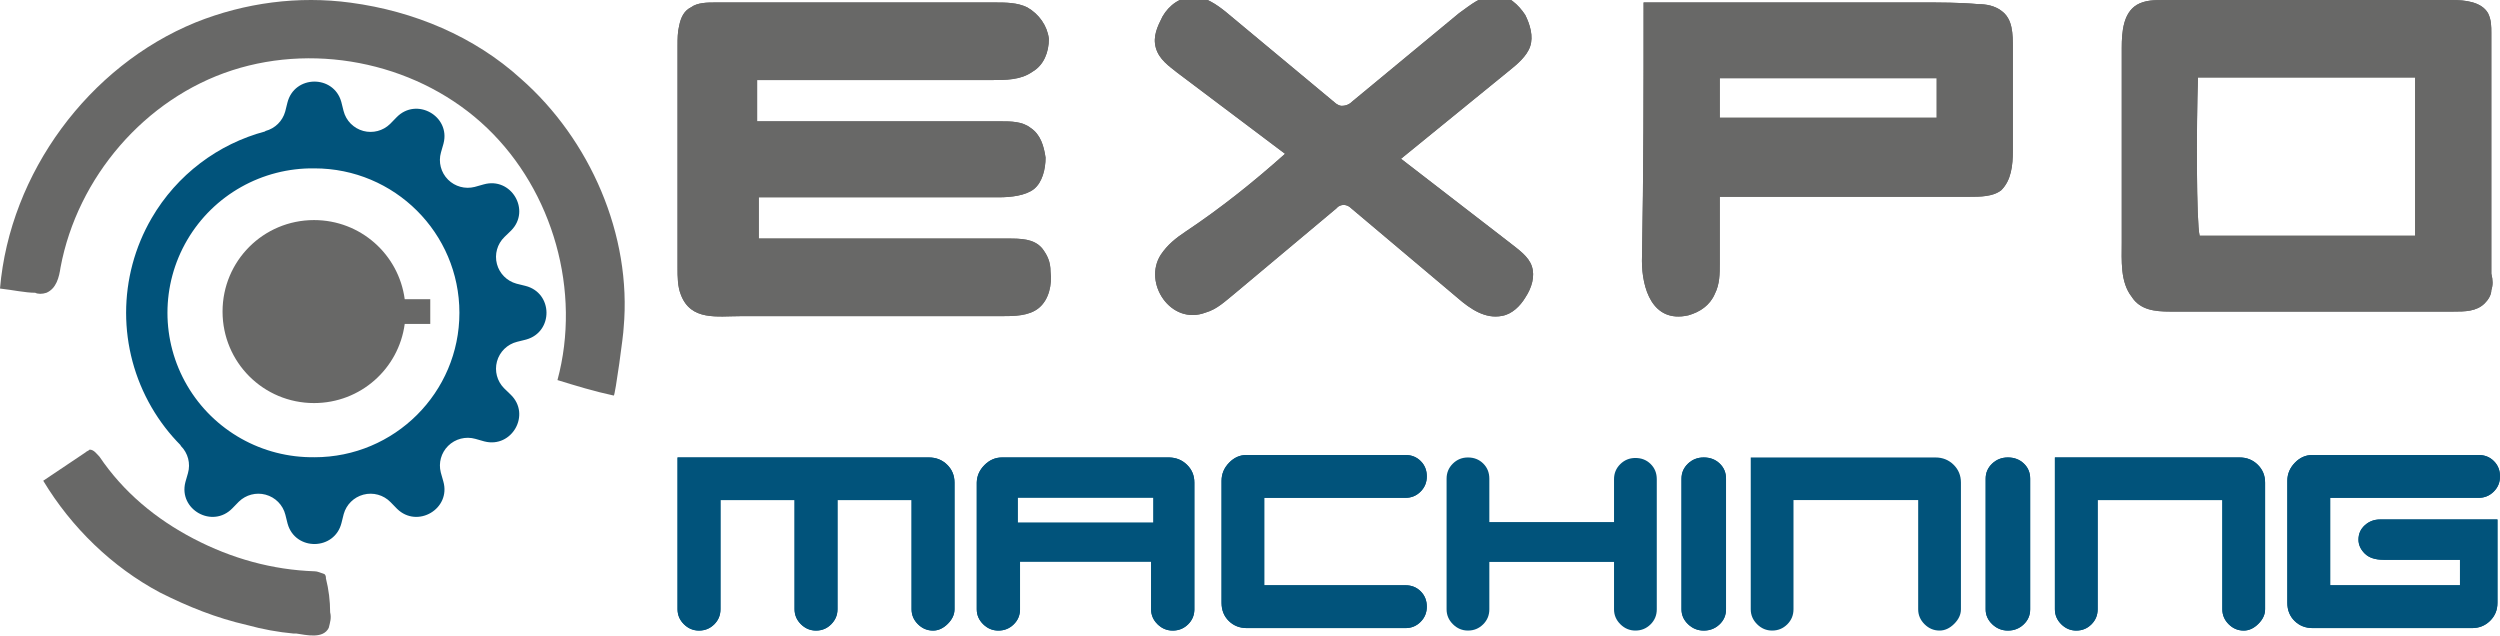 <?xml version="1.0" encoding="UTF-8"?>
<svg width="1011px" height="257px" viewBox="0 0 1011 257" version="1.1" xmlns="http://www.w3.org/2000/svg" xmlns:xlink="http://www.w3.org/1999/xlink">
    <title>logo-expomachining</title>
    <g id="logo-expomachining" stroke="none" stroke-width="1" fill="none" fill-rule="evenodd">
        <path d="M119.859,256.207 L118.722,256.207 C112.465,255.635 106.209,254.491 99.953,252.774 C87.44,249.913 76.065,245.336 64.69,239.614 C45.352,229.314 28.858,213.293 17.483,194.411 L34.546,182.967 C35.114,182.395 35.683,182.395 36.252,181.823 C37.958,181.823 39.096,183.54 40.233,184.684 C49.902,198.989 62.984,209.86 78.34,217.871 C93.696,225.881 110.19,230.459 127.253,231.031 C128.391,231.031 129.528,231.603 131.234,232.175 C131.803,232.748 131.803,233.32 131.803,233.892 C132.941,238.469 133.509,243.047 133.509,247.624 C134.078,249.913 133.509,251.63 132.941,253.918 C130.666,258.496 123.84,256.779 119.859,256.207" id="Path-Copy-6" fill="#686867" fill-rule="nonzero"></path>
        <path d="M2.84217094e-14,116.687 C3.985,69.987 35.865,26.705 79.132,9.05 C99.057,1.077 120.69,-1.771 141.754,1.077 C167.372,4.494 191.852,14.745 210.638,31.83 C238.533,56.319 255.612,95.046 252.197,132.633 C252.197,134.911 248.781,159.969 248.211,159.969 C240.241,158.261 232.841,155.983 225.44,153.705 C235.118,117.826 223.732,77.391 196.975,51.763 C170.218,26.135 129.229,17.023 93.933,28.413 C58.637,39.803 31.311,71.696 24.48,108.144 C23.91,112.131 22.772,116.687 18.787,118.395 C17.079,118.965 15.371,118.965 14.232,118.395 C10.247,118.395 5.124,117.256 2.84217094e-14,116.687" id="Path-Copy-4" fill="#686867" fill-rule="nonzero"></path>
        <path d="M127,89 C145.796,89 161.239,102.888 163.668,121 L174,121 L174,131 L163.668,131 C161.239,149.112 145.796,163 127,163 C106.508,163 90,146.492 90,126 C90,105.508 106.508,89 127,89 Z" id="Combined-Shape-Copy" fill="#686867" fill-rule="nonzero"></path>
        <path d="M138.008,41.165 L138.097,41.502 L138.93,44.845 C139.922,48.8 142.99,51.908 146.943,52.962 C150.786,53.987 154.877,52.913 157.714,50.157 L157.954,49.917 L160.358,47.451 C168.428,39.132 182.222,46.952 179.368,57.995 L179.276,58.331 L178.326,61.65 C177.206,65.567 178.305,69.781 181.197,72.66 C184.008,75.458 188.084,76.567 191.919,75.599 L192.248,75.511 L195.579,74.576 C206.737,71.394 214.769,85.027 206.746,93.181 L206.498,93.426 L204.023,95.822 C201.079,98.654 199.909,102.855 200.967,106.794 C201.997,110.629 204.981,113.628 208.802,114.696 L209.113,114.778 L212.468,115.608 C223.73,118.431 223.843,134.232 212.805,137.303 L212.468,137.392 L209.113,138.222 C205.143,139.211 202.024,142.268 200.967,146.206 C199.938,150.036 201.016,154.113 203.782,156.939 L204.023,157.178 L206.498,159.574 C214.846,167.615 206.998,181.36 195.915,178.516 L195.579,178.424 L192.259,177.478 C188.327,176.357 184.094,177.449 181.201,180.331 C178.389,183.133 177.275,187.198 178.249,191.023 L178.338,191.35 L179.276,194.669 C182.469,205.788 168.787,213.791 160.604,205.796 L160.358,205.549 L157.954,203.083 C155.111,200.15 150.896,198.984 146.943,200.038 C143.094,201.064 140.084,204.038 139.013,207.845 L138.93,208.155 L138.097,211.498 C135.264,222.721 119.407,222.833 116.325,211.835 L116.235,211.498 L115.403,208.155 C114.41,204.2 111.342,201.092 107.39,200.038 C103.547,199.013 99.455,200.087 96.619,202.843 L96.379,203.083 L93.975,205.549 C85.905,213.868 72.111,206.048 74.965,195.005 L75.057,194.669 L76.007,191.362 C77.132,187.443 76.035,183.225 73.143,180.343 C73.103,180.303 73.063,180.264 73.023,180.225 L73.085,180.095 C68.581,175.565 64.612,170.425 61.312,164.751 C47.563,141.114 47.563,111.879 61.312,88.241 C71.54,70.656 88.198,58.196 107.287,53.127 L107.237,53 L107.39,52.962 C111.238,51.936 114.248,48.962 115.32,45.155 L115.403,44.845 L116.235,41.502 C119.068,30.279 134.926,30.167 138.008,41.165 Z M127.166,68.09 C106.028,67.792 86.367,78.858 75.71,97.051 C65.054,115.244 65.054,137.745 75.71,155.938 C86.367,174.131 106.028,185.197 127.166,184.899 L127.166,184.899 L127.166,184.91 C159.541,184.91 185.785,158.759 185.785,126.5 C185.785,94.241 159.541,68.09 127.166,68.09 Z" id="Combined-Shape-Copy-2" fill="#01537B" fill-rule="nonzero"></path>
        <g id="Group-6-Copy-4" transform="translate(274, -2)" fill-rule="nonzero">
            <path d="M702.666,33.333 L614.864,33.333 C614.194,52.667 614.194,92 615.535,97.333 L702.666,97.333 L702.666,33.333 Z M733.497,119.333 C733.497,121.333 732.157,123.333 730.816,124.667 C727.465,128 722.773,128 718.082,128 L603.47,128 C597.438,128 591.406,127.333 588.055,122 C583.363,116 584.033,107.333 584.033,100 L584.033,21.333 C584.033,14.667 584.703,7.333 590.065,4 C593.417,2 597.438,2 601.459,2 L717.411,2 C722.773,2 729.476,2.667 732.157,7.333 C733.497,10 733.497,12.667 733.497,15.333 L733.497,112.667 C734.168,115.333 734.168,117.333 733.497,119.333" id="Shape-Copy-17" fill="#686867"></path>
            <path d="M0.67,12.347 C1.341,9.009 2.682,6.338 5.363,5.003 C8.045,3 12.067,3 15.419,3 L128.042,3 C132.735,3 137.428,3 141.45,5.003 C146.143,7.673 149.495,12.347 150.165,17.688 C150.165,23.029 148.154,28.37 143.461,31.041 C138.769,34.379 132.735,34.379 126.702,34.379 L32.178,34.379 L32.178,51.07 L130.724,51.07 C134.746,51.07 139.439,51.07 142.791,53.74 C146.813,56.411 148.154,61.084 148.824,65.758 C148.824,70.431 147.483,75.772 144.132,78.443 C140.78,81.114 134.746,81.781 130.054,81.781 L32.849,81.781 L32.849,98.472 L133.406,98.472 C138.769,98.472 144.132,98.472 147.483,102.478 C149.495,105.148 150.835,107.819 150.835,111.825 C151.506,117.166 150.165,123.175 146.143,126.513 C142.12,129.851 136.087,129.851 130.724,129.851 L60.334,129.851 L25.474,129.851 C16.089,129.851 5.363,131.854 1.341,121.172 C0,117.834 0,113.828 0,110.49 L0,20.359 C0,17.688 0,15.017 0.67,12.347" id="Path-Copy-66" fill="#686867"></path>
            <path d="M509.196,33.631 L421.473,33.631 L421.473,49.612 L509.196,49.612 L509.196,33.631 Z M390.67,3 L503.17,3 C510.536,3 518.571,3 525.938,3.666 C529.286,3.666 532.634,4.332 535.312,6.329 C540,9.659 540,15.652 540,21.645 L540,62.93 C540,68.923 539.33,74.916 535.312,78.911 C531.964,81.575 526.607,81.575 522.589,81.575 L421.473,81.575 L421.473,108.21 C421.473,112.871 421.473,116.867 419.464,120.862 C417.455,125.523 413.438,128.187 408.75,129.518 C394.018,132.848 390,118.198 390,107.544 C390.67,72.252 390.67,37.626 390.67,3" id="Shape-Copy-18" fill="#686867"></path>
            <path d="M292.562,66.207 L336.767,100.314 C340.116,102.989 344.135,105.664 345.474,109.676 C346.814,113.689 345.474,118.37 342.795,122.383 C340.786,125.727 337.437,129.07 333.418,129.739 C326.721,131.077 320.693,127.064 315.334,122.383 L272.468,86.27 C271.129,84.932 269.119,84.264 267.11,85.601 C267.11,85.601 266.44,86.27 266.44,86.27 L224.914,121.045 C221.565,123.72 218.216,127.064 213.527,128.402 C199.462,133.752 188.075,116.364 195.443,104.995 C198.122,100.983 201.471,98.308 205.49,95.633 C219.555,86.27 232.951,75.57 245.677,64.201 L202.141,31.432 C198.792,28.757 194.773,26.082 193.434,21.4 C192.094,16.719 194.104,12.706 196.113,8.694 C198.792,4.013 203.48,0.669 208.839,0.669 C213.527,0.669 218.216,4.013 221.565,6.688 L265.77,43.469 C266.44,44.138 267.78,44.807 268.449,44.807 C270.459,44.807 271.798,44.138 273.138,42.801 L316.004,7.356 C320.693,4.013 325.381,0 330.739,0 C336.098,0 340.116,4.013 342.795,8.025 C344.805,12.038 346.144,16.719 344.805,20.732 C343.465,24.744 339.446,28.088 336.098,30.763 L292.562,66.207 Z" id="Path-Copy-67" fill="#686867"></path>
            <path d="M103.321,257 C105.456,257 107.437,256.095 109.262,254.284 C111.087,252.473 112,250.509 112,248.391 L112,248.391 L112,197.146 C112,194.277 111.001,191.868 109.004,189.921 C107.006,187.974 104.561,187 101.668,187 L101.668,187 L0,187 L0,248.391 C0,250.714 0.861,252.73 2.583,254.438 C4.305,256.146 6.337,257 8.679,257 C11.09,257 13.139,256.163 14.827,254.489 C16.514,252.815 17.358,250.782 17.358,248.391 L17.358,248.391 L17.358,204.218 L47.321,204.218 L47.321,248.391 C47.321,250.714 48.182,252.73 49.904,254.438 C51.626,256.146 53.658,257 56,257 C58.411,257 60.46,256.146 62.148,254.438 C63.835,252.73 64.679,250.714 64.679,248.391 L64.679,248.391 L64.679,204.218 L94.642,204.218 L94.642,248.391 C94.642,250.714 95.503,252.73 97.225,254.438 C98.947,256.146 100.979,257 103.321,257 Z" id="Path-Copy-68" fill="#01537B"></path>
            <path d="M198.586,187 L198.948,187.005 C201.706,187.083 204.05,188.055 205.98,189.921 C207.993,191.868 209,194.277 209,197.146 L209,197.146 L209,248.391 L208.995,248.715 C208.921,250.966 208.072,252.891 206.449,254.489 C204.748,256.163 202.682,257 200.252,257 C197.892,257 195.843,256.146 194.108,254.438 C192.372,252.73 191.504,250.714 191.504,248.391 L191.504,248.391 L191.504,229.123 L138.496,229.123 L138.496,248.391 L138.491,248.715 C138.417,250.966 137.568,252.891 135.944,254.489 C134.243,256.163 132.178,257 129.748,257 C127.387,257 125.339,256.146 123.604,254.438 C121.868,252.73 121,250.714 121,248.391 L121,248.391 L121,197.351 L121.005,197.011 C121.087,194.418 122.109,192.123 124.072,190.126 C126.12,188.042 128.498,187 131.206,187 L131.206,187 L198.586,187 Z M192.435,203.232 L137.565,203.232 L137.565,213.377 L192.435,213.377 L192.435,203.232 Z" id="Combined-Shape-Copy-11" fill="#01537B"></path>
            <path d="M294.371,256 C296.768,256 298.805,255.158 300.483,253.474 C302.161,251.79 303,249.746 303,247.34 C303,244.866 302.178,242.804 300.535,241.155 C298.891,239.505 296.837,238.68 294.371,238.68 L294.371,238.68 L237.257,238.68 L237.257,203.32 L294.371,203.32 C296.768,203.32 298.805,202.478 300.483,200.794 C302.161,199.11 303,197.065 303,194.66 C303,192.186 302.178,190.124 300.535,188.474 C298.891,186.825 296.837,186 294.371,186 L294.371,186 L230.067,186 C227.396,186 225.051,187.048 223.03,189.144 C221.01,191.241 220,193.663 220,196.412 L220,196.412 L220,245.794 C220,248.749 220.976,251.189 222.928,253.113 C224.879,255.038 227.328,256 230.272,256 L230.272,256 L294.371,256 Z" id="Path-Copy-69" fill="#01537B"></path>
            <path d="M387.356,257 C389.757,257 391.798,256.167 393.479,254.5 C395.16,252.833 396,250.81 396,248.429 L396,248.429 L396,195.776 C396,193.327 395.177,191.286 393.53,189.653 C391.884,188.02 389.826,187.204 387.356,187.204 C384.955,187.204 382.914,188.037 381.233,189.704 C379.552,191.371 378.712,193.395 378.712,195.776 L378.712,195.776 L378.712,213.122 L328.288,213.122 L328.288,195.571 C328.288,193.122 327.465,191.082 325.818,189.449 C324.172,187.816 322.114,187 319.644,187 C317.243,187 315.202,187.833 313.521,189.5 C311.84,191.167 311,193.19 311,195.571 L311,195.571 L311,248.429 C311,250.741 311.858,252.748 313.573,254.449 C315.288,256.15 317.312,257 319.644,257 C322.045,257 324.086,256.167 325.767,254.5 C327.448,252.833 328.288,250.81 328.288,248.429 L328.288,248.429 L328.288,229.245 L378.712,229.245 L378.712,248.429 C378.712,250.741 379.569,252.748 381.285,254.449 C383,256.15 385.023,257 387.356,257 Z" id="Path-Copy-70" fill="#01537B"></path>
            <path d="M415,257 C417.5,257 419.625,256.167 421.375,254.5 C423.125,252.833 424,250.81 424,248.429 L424,248.429 L424,195.571 C424,193.122 423.143,191.082 421.429,189.449 C419.714,187.816 417.571,187 415,187 C412.5,187 410.375,187.833 408.625,189.5 C406.875,191.167 406,193.19 406,195.571 L406,195.571 L406,248.429 C406,250.741 406.893,252.748 408.679,254.449 C410.464,256.15 412.571,257 415,257 Z" id="Path-Copy-71" fill="#01537B"></path>
            <path d="M510.356,257 C512.483,257 514.455,256.095 516.273,254.284 C518.091,252.473 519,250.509 519,248.391 L519,248.391 L519,197.146 C519,194.277 518.005,191.868 516.016,189.921 C514.026,187.974 511.591,187 508.709,187 L508.709,187 L434,187 L434,248.391 C434,250.714 434.858,252.73 436.573,254.438 C438.288,256.146 440.312,257 442.644,257 C445.045,257 447.086,256.163 448.767,254.489 C450.448,252.815 451.288,250.782 451.288,248.391 L451.288,248.391 L451.288,204.218 L501.712,204.218 L501.712,248.391 C501.712,250.714 502.569,252.73 504.285,254.438 C506,256.146 508.023,257 510.356,257 Z" id="Path-Copy-72" fill="#01537B"></path>
            <path d="M538,257 C540.5,257 542.625,256.167 544.375,254.5 C546.125,252.833 547,250.81 547,248.429 L547,248.429 L547,195.571 C547,193.122 546.143,191.082 544.429,189.449 C542.714,187.816 540.571,187 538,187 C535.5,187 533.375,187.833 531.625,189.5 C529.875,191.167 529,193.19 529,195.571 L529,195.571 L529,248.429 C529,250.741 529.893,252.748 531.679,254.449 C533.464,256.15 535.571,257 538,257 Z" id="Path-Copy-73" fill="#01537B"></path>
            <path d="M633.356,257 C635.483,257 637.455,256.095 639.273,254.284 C641.091,252.473 642,250.509 642,248.391 L642,248.391 L642,197.146 C642,194.277 641.005,191.868 639.016,189.921 C637.026,187.974 634.591,187 631.709,187 L631.709,187 L557,187 L557,248.391 C557,250.714 557.858,252.73 559.573,254.438 C561.288,256.146 563.312,257 565.644,257 C568.045,257 570.086,256.163 571.767,254.489 C573.448,252.815 574.288,250.782 574.288,248.391 L574.288,248.391 L574.288,204.218 L624.712,204.218 L624.712,248.391 C624.712,250.714 625.569,252.73 627.285,254.438 C629,256.146 631.023,257 633.356,257 Z" id="Path-Copy-74" fill="#01537B"></path>
            <path d="M725.657,256 C728.544,256 730.985,255.021 732.978,253.062 C734.972,251.103 735.969,248.68 735.969,245.794 L735.969,245.794 L735.969,212.082 L688.432,212.082 C686.094,212.082 684.066,212.856 682.348,214.402 C680.629,215.948 679.77,217.89 679.77,220.227 C679.77,222.289 680.612,224.162 682.296,225.845 C683.98,227.529 686.507,228.371 689.875,228.371 L689.875,228.371 L720.811,228.371 L720.811,238.68 L668.324,238.68 L668.324,203.32 L728.338,203.32 C730.744,203.32 732.789,202.478 734.474,200.794 C736.158,199.11 737,197.065 737,194.66 C737,192.186 736.175,190.124 734.525,188.474 C732.875,186.825 730.813,186 728.338,186 L728.338,186 L661.106,186 C658.424,186 656.07,187.048 654.042,189.144 C652.014,191.241 651,193.663 651,196.412 L651,196.412 L651,245.794 C651,248.749 651.98,251.189 653.939,253.113 C655.898,255.038 658.356,256 661.312,256 L661.312,256 L725.657,256 Z" id="Path-Copy-75" fill="#01537B"></path>
            <path d="M702.666,33.333 L614.864,33.333 C614.194,52.667 614.194,92 615.535,97.333 L702.666,97.333 L702.666,33.333 Z M733.497,119.333 C733.497,121.333 732.157,123.333 730.816,124.667 C727.465,128 722.773,128 718.082,128 L603.47,128 C597.438,128 591.406,127.333 588.055,122 C583.363,116 584.033,107.333 584.033,100 L584.033,21.333 C584.033,14.667 584.703,7.333 590.065,4 C593.417,2 597.438,2 601.459,2 L717.411,2 C722.773,2 729.476,2.667 732.157,7.333 C733.497,10 733.497,12.667 733.497,15.333 L733.497,112.667 C734.168,115.333 734.168,117.333 733.497,119.333" id="Shape-Copy-19" fill="#686867"></path>
            <path d="M0.67,12.347 C1.341,9.009 2.682,6.338 5.363,5.003 C8.045,3 12.067,3 15.419,3 L128.042,3 C132.735,3 137.428,3 141.45,5.003 C146.143,7.673 149.495,12.347 150.165,17.688 C150.165,23.029 148.154,28.37 143.461,31.041 C138.769,34.379 132.735,34.379 126.702,34.379 L32.178,34.379 L32.178,51.07 L130.724,51.07 C134.746,51.07 139.439,51.07 142.791,53.74 C146.813,56.411 148.154,61.084 148.824,65.758 C148.824,70.431 147.483,75.772 144.132,78.443 C140.78,81.114 134.746,81.781 130.054,81.781 L32.849,81.781 L32.849,98.472 L133.406,98.472 C138.769,98.472 144.132,98.472 147.483,102.478 C149.495,105.148 150.835,107.819 150.835,111.825 C151.506,117.166 150.165,123.175 146.143,126.513 C142.12,129.851 136.087,129.851 130.724,129.851 L60.334,129.851 L25.474,129.851 C16.089,129.851 5.363,131.854 1.341,121.172 C0,117.834 0,113.828 0,110.49 L0,20.359 C0,17.688 0,15.017 0.67,12.347" id="Path-Copy-76" fill="#686867"></path>
            <path d="M509.196,33.631 L421.473,33.631 L421.473,49.612 L509.196,49.612 L509.196,33.631 Z M390.67,3 L503.17,3 C510.536,3 518.571,3 525.938,3.666 C529.286,3.666 532.634,4.332 535.312,6.329 C540,9.659 540,15.652 540,21.645 L540,62.93 C540,68.923 539.33,74.916 535.312,78.911 C531.964,81.575 526.607,81.575 522.589,81.575 L421.473,81.575 L421.473,108.21 C421.473,112.871 421.473,116.867 419.464,120.862 C417.455,125.523 413.438,128.187 408.75,129.518 C394.018,132.848 390,118.198 390,107.544 C390.67,72.252 390.67,37.626 390.67,3" id="Shape-Copy-20" fill="#686867"></path>
            <path d="M292.562,66.207 L336.767,100.314 C340.116,102.989 344.135,105.664 345.474,109.676 C346.814,113.689 345.474,118.37 342.795,122.383 C340.786,125.727 337.437,129.07 333.418,129.739 C326.721,131.077 320.693,127.064 315.334,122.383 L272.468,86.27 C271.129,84.932 269.119,84.264 267.11,85.601 C267.11,85.601 266.44,86.27 266.44,86.27 L224.914,121.045 C221.565,123.72 218.216,127.064 213.527,128.402 C199.462,133.752 188.075,116.364 195.443,104.995 C198.122,100.983 201.471,98.308 205.49,95.633 C219.555,86.27 232.951,75.57 245.677,64.201 L202.141,31.432 C198.792,28.757 194.773,26.082 193.434,21.4 C192.094,16.719 194.104,12.706 196.113,8.694 C198.792,4.013 203.48,0.669 208.839,0.669 C213.527,0.669 218.216,4.013 221.565,6.688 L265.77,43.469 C266.44,44.138 267.78,44.807 268.449,44.807 C270.459,44.807 271.798,44.138 273.138,42.801 L316.004,7.356 C320.693,4.013 325.381,0 330.739,0 C336.098,0 340.116,4.013 342.795,8.025 C344.805,12.038 346.144,16.719 344.805,20.732 C343.465,24.744 339.446,28.088 336.098,30.763 L292.562,66.207 Z" id="Path-Copy-77" fill="#686867"></path>
            <path d="M103.321,257 C105.456,257 107.437,256.095 109.262,254.284 C111.087,252.473 112,250.509 112,248.391 L112,248.391 L112,197.146 C112,194.277 111.001,191.868 109.004,189.921 C107.006,187.974 104.561,187 101.668,187 L101.668,187 L0,187 L0,248.391 C0,250.714 0.861,252.73 2.583,254.438 C4.305,256.146 6.337,257 8.679,257 C11.09,257 13.139,256.163 14.827,254.489 C16.514,252.815 17.358,250.782 17.358,248.391 L17.358,248.391 L17.358,204.218 L47.321,204.218 L47.321,248.391 C47.321,250.714 48.182,252.73 49.904,254.438 C51.626,256.146 53.658,257 56,257 C58.411,257 60.46,256.146 62.148,254.438 C63.835,252.73 64.679,250.714 64.679,248.391 L64.679,248.391 L64.679,204.218 L94.642,204.218 L94.642,248.391 C94.642,250.714 95.503,252.73 97.225,254.438 C98.947,256.146 100.979,257 103.321,257 Z" id="Path-Copy-78" fill="#01537B"></path>
            <path d="M198.586,187 L198.948,187.005 C201.706,187.083 204.05,188.055 205.98,189.921 C207.993,191.868 209,194.277 209,197.146 L209,197.146 L209,248.391 L208.995,248.715 C208.921,250.966 208.072,252.891 206.449,254.489 C204.748,256.163 202.682,257 200.252,257 C197.892,257 195.843,256.146 194.108,254.438 C192.372,252.73 191.504,250.714 191.504,248.391 L191.504,248.391 L191.504,229.123 L138.496,229.123 L138.496,248.391 L138.491,248.715 C138.417,250.966 137.568,252.891 135.944,254.489 C134.243,256.163 132.178,257 129.748,257 C127.387,257 125.339,256.146 123.604,254.438 C121.868,252.73 121,250.714 121,248.391 L121,248.391 L121,197.351 L121.005,197.011 C121.087,194.418 122.109,192.123 124.072,190.126 C126.12,188.042 128.498,187 131.206,187 L131.206,187 L198.586,187 Z M192.435,203.232 L137.565,203.232 L137.565,213.377 L192.435,213.377 L192.435,203.232 Z" id="Combined-Shape-Copy-12" fill="#01537B"></path>
            <path d="M294.371,256 C296.768,256 298.805,255.158 300.483,253.474 C302.161,251.79 303,249.746 303,247.34 C303,244.866 302.178,242.804 300.535,241.155 C298.891,239.505 296.837,238.68 294.371,238.68 L294.371,238.68 L237.257,238.68 L237.257,203.32 L294.371,203.32 C296.768,203.32 298.805,202.478 300.483,200.794 C302.161,199.11 303,197.065 303,194.66 C303,192.186 302.178,190.124 300.535,188.474 C298.891,186.825 296.837,186 294.371,186 L294.371,186 L230.067,186 C227.396,186 225.051,187.048 223.03,189.144 C221.01,191.241 220,193.663 220,196.412 L220,196.412 L220,245.794 C220,248.749 220.976,251.189 222.928,253.113 C224.879,255.038 227.328,256 230.272,256 L230.272,256 L294.371,256 Z" id="Path-Copy-79" fill="#01537B"></path>
            <path d="M415,257 C417.5,257 419.625,256.167 421.375,254.5 C423.125,252.833 424,250.81 424,248.429 L424,248.429 L424,195.571 C424,193.122 423.143,191.082 421.429,189.449 C419.714,187.816 417.571,187 415,187 C412.5,187 410.375,187.833 408.625,189.5 C406.875,191.167 406,193.19 406,195.571 L406,195.571 L406,248.429 C406,250.741 406.893,252.748 408.679,254.449 C410.464,256.15 412.571,257 415,257 Z" id="Path-Copy-80" fill="#01537B"></path>
            <path d="M538,257 C540.5,257 542.625,256.167 544.375,254.5 C546.125,252.833 547,250.81 547,248.429 L547,248.429 L547,195.571 C547,193.122 546.143,191.082 544.429,189.449 C542.714,187.816 540.571,187 538,187 C535.5,187 533.375,187.833 531.625,189.5 C529.875,191.167 529,193.19 529,195.571 L529,195.571 L529,248.429 C529,250.741 529.893,252.748 531.679,254.449 C533.464,256.15 535.571,257 538,257 Z" id="Path-Copy-81" fill="#01537B"></path>
            <path d="M633.356,257 C635.483,257 637.455,256.095 639.273,254.284 C641.091,252.473 642,250.509 642,248.391 L642,248.391 L642,197.146 C642,194.277 641.005,191.868 639.016,189.921 C637.026,187.974 634.591,187 631.709,187 L631.709,187 L557,187 L557,248.391 C557,250.714 557.858,252.73 559.573,254.438 C561.288,256.146 563.312,257 565.644,257 C568.045,257 570.086,256.163 571.767,254.489 C573.448,252.815 574.288,250.782 574.288,248.391 L574.288,248.391 L574.288,204.218 L624.712,204.218 L624.712,248.391 C624.712,250.714 625.569,252.73 627.285,254.438 C629,256.146 631.023,257 633.356,257 Z" id="Path-Copy-82" fill="#01537B"></path>
            <path d="M725.657,256 C728.544,256 730.985,255.021 732.978,253.062 C734.972,251.103 735.969,248.68 735.969,245.794 L735.969,245.794 L735.969,212.082 L688.432,212.082 C686.094,212.082 684.066,212.856 682.348,214.402 C680.629,215.948 679.77,217.89 679.77,220.227 C679.77,222.289 680.612,224.162 682.296,225.845 C683.98,227.529 686.507,228.371 689.875,228.371 L689.875,228.371 L720.811,228.371 L720.811,238.68 L668.324,238.68 L668.324,203.32 L728.338,203.32 C730.744,203.32 732.789,202.478 734.474,200.794 C736.158,199.11 737,197.065 737,194.66 C737,192.186 736.175,190.124 734.525,188.474 C732.875,186.825 730.813,186 728.338,186 L728.338,186 L661.106,186 C658.424,186 656.07,187.048 654.042,189.144 C652.014,191.241 651,193.663 651,196.412 L651,196.412 L651,245.794 C651,248.749 651.98,251.189 653.939,253.113 C655.898,255.038 658.356,256 661.312,256 L661.312,256 L725.657,256 Z" id="Path-Copy-83" fill="#01537B"></path>
        </g>
    </g>
</svg>